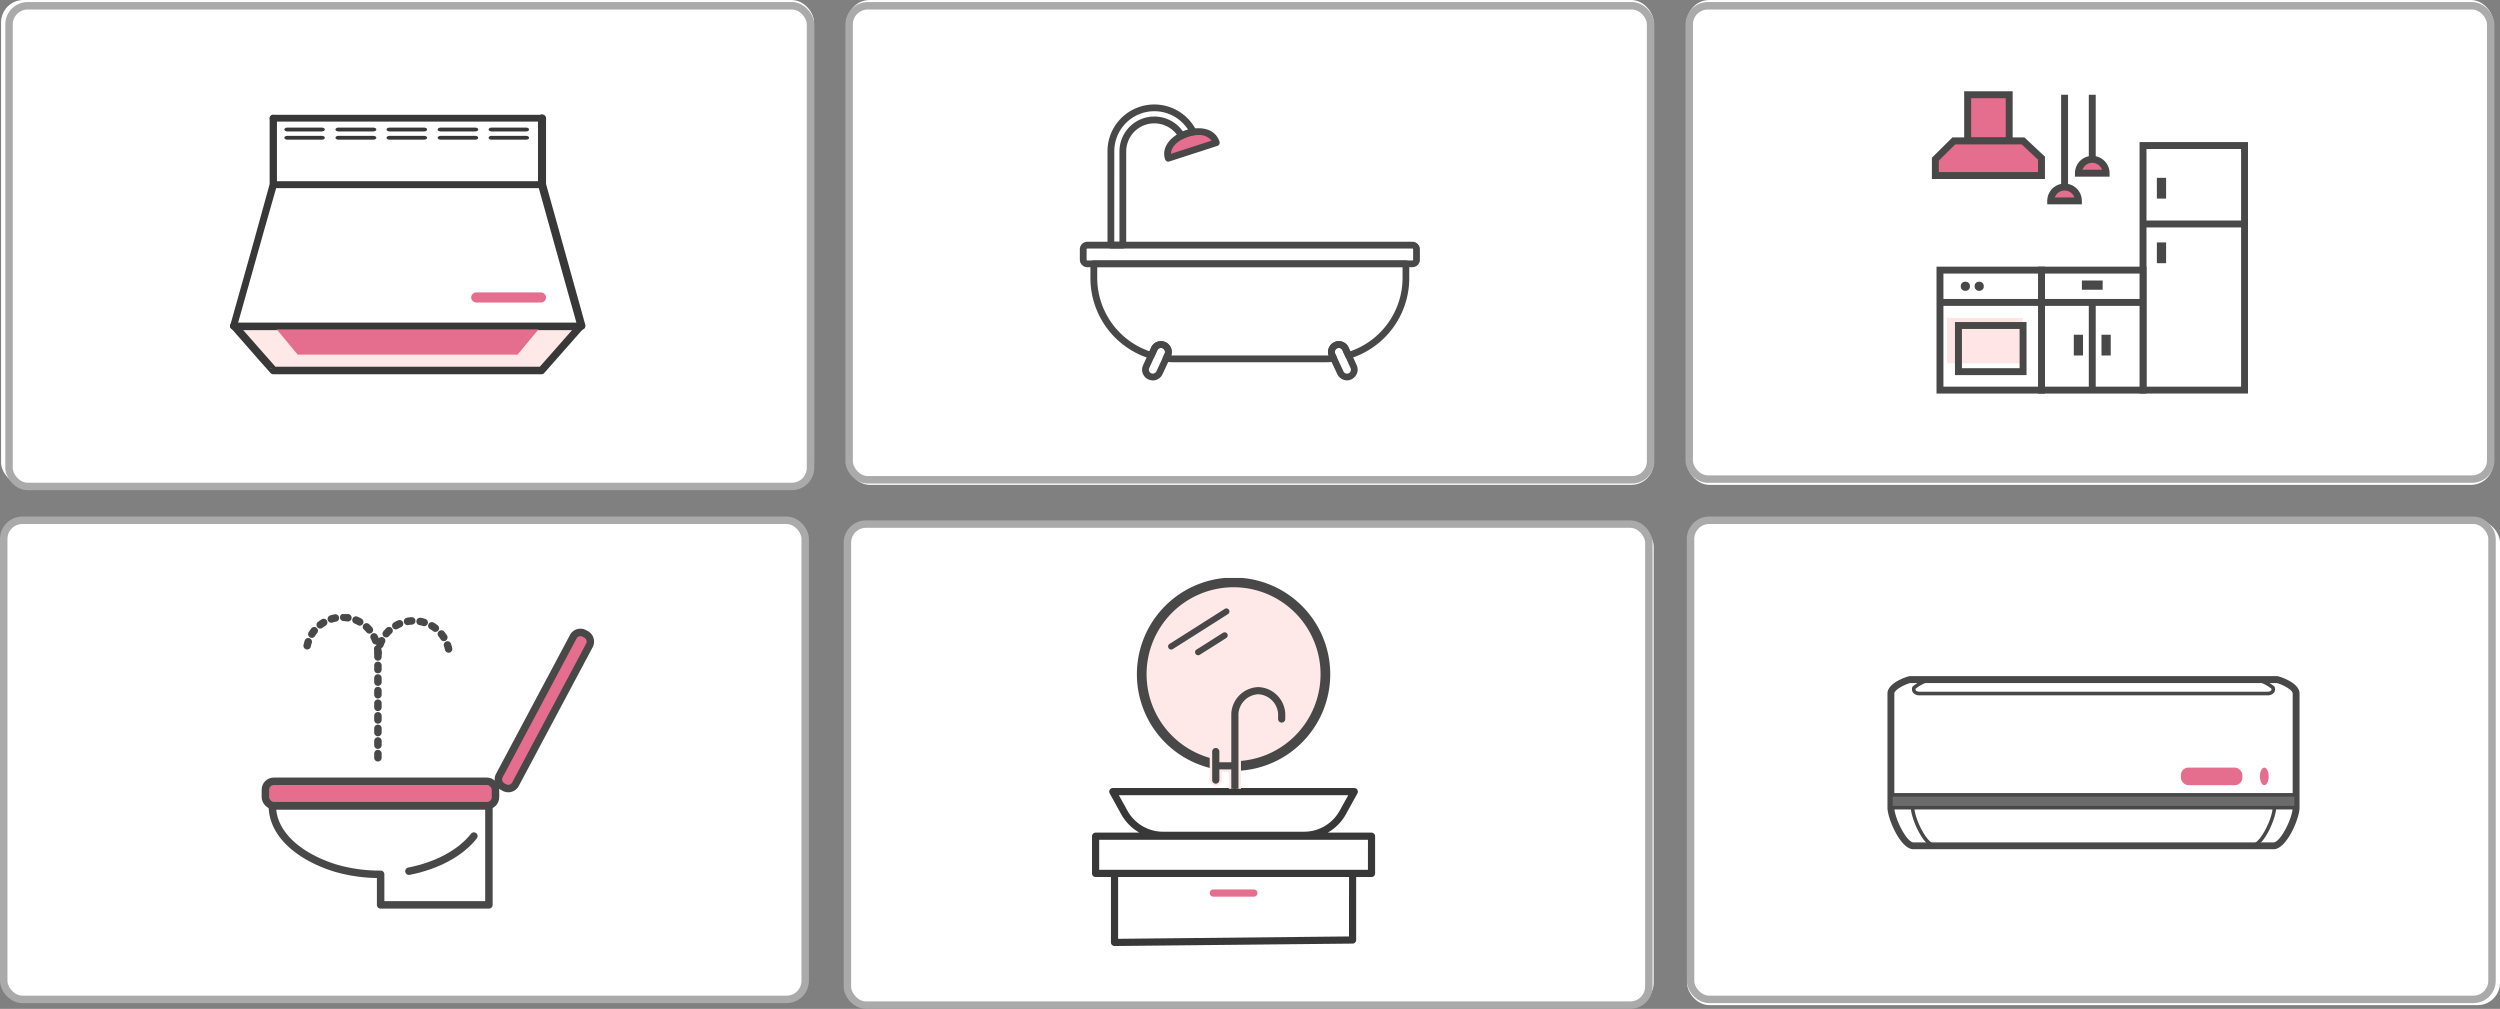 <svg xmlns="http://www.w3.org/2000/svg" xmlns:xlink="http://www.w3.org/1999/xlink" width="335.142" height="135.247" viewBox="0 0 335.142 135.247">
  <rect x="0" y="0" width="335.142" height="135.247" fill="#808080" stroke="none"/>
  <defs>
    <clipPath id="clip-path">
      <rect id="長方形_40741" data-name="長方形 40741" width="45.303" height="39.854" fill="none"/>
    </clipPath>
    <clipPath id="clip-path-2">
      <rect id="長方形_40742" data-name="長方形 40742" width="37.953" height="49.347" fill="none"/>
    </clipPath>
  </defs>
  <g id="グループ_30096" data-name="グループ 30096" transform="translate(411.142 -8332.343)">
    <g id="グループ_30095" data-name="グループ 30095" transform="translate(-428.727 -1086.17)">
      <g id="グループ_29553" data-name="グループ 29553" transform="translate(17.728 9418.515)">
        <g id="li-2" transform="translate(226.013 -0.001)">
          <g id="長方形_4772-2" data-name="長方形 4772-2" transform="translate(0 0)">
            <rect id="長方形_40125" data-name="長方形 40125" width="108.093" height="64.997" rx="3" fill="#fff"/>
            <rect id="長方形_40126" data-name="長方形 40126" width="107.442" height="63.453" rx="2.5" transform="translate(0.296 0.773)" fill="none" stroke="#aaa" stroke-width="1"/>
          </g>
          <g id="ico-2" transform="translate(32.828 12.238)">
            <g id="グループ_12559" data-name="グループ 12559" transform="translate(27.839 6.805)">
              <rect id="長方形_6338" data-name="長方形 6338" width="13.61" height="32.788" transform="translate(0.464 0.464)" fill="#fff"/>
              <path id="パス_5476" data-name="パス 5476" d="M237.089,54.505H222.551V20.789h14.538Zm-13.61-.928h12.682V21.717H223.479Z" transform="translate(-222.551 -20.789)" fill="#484848"/>
            </g>
            <g id="グループ_12560" data-name="グループ 12560" transform="translate(14.229 23.508)">
              <rect id="長方形_6339" data-name="長方形 6339" width="13.61" height="16.085" transform="translate(0.464 0.464)" fill="#fff"/>
              <path id="パス_5477" data-name="パス 5477" d="M223.683,54.255H209.145V37.242h14.538Zm-13.61-.928h12.682V38.17H210.073Z" transform="translate(-209.145 -37.242)" fill="#484848"/>
            </g>
            <g id="グループ_12561" data-name="グループ 12561" transform="translate(0.618 23.508)">
              <rect id="長方形_6340" data-name="長方形 6340" width="13.61" height="16.085" transform="translate(0.464 0.464)" fill="#fff"/>
              <path id="パス_5478" data-name="パス 5478" d="M210.276,54.255H195.738V37.242h14.538Zm-13.61-.928h12.682V38.17H196.666Z" transform="translate(-195.738 -37.242)" fill="#484848"/>
            </g>
            <g id="グループ_12562" data-name="グループ 12562" transform="translate(1.082 27.839)">
              <rect id="長方形_6341" data-name="長方形 6341" width="26.911" height="0.928" fill="#484848"/>
            </g>
            <g id="グループ_12563" data-name="グループ 12563" transform="translate(28.303 17.323)">
              <rect id="長方形_6342" data-name="長方形 6342" width="13.92" height="0.928" fill="#484848"/>
            </g>
            <g id="グループ_12564" data-name="グループ 12564" transform="translate(30.159 11.6)">
              <rect id="長方形_6343" data-name="長方形 6343" width="1.238" height="2.784" fill="#484848"/>
            </g>
            <g id="グループ_12565" data-name="グループ 12565" transform="translate(30.159 20.261)">
              <rect id="長方形_6344" data-name="長方形 6344" width="1.238" height="2.784" fill="#484848"/>
            </g>
            <g id="グループ_12566" data-name="グループ 12566" transform="translate(20.106 25.365)">
              <rect id="長方形_6345" data-name="長方形 6345" width="2.784" height="1.238" fill="#484848"/>
            </g>
            <g id="グループ_12567" data-name="グループ 12567" transform="translate(19.023 32.634)">
              <rect id="長方形_6346" data-name="長方形 6346" width="1.238" height="2.784" fill="#484848"/>
            </g>
            <g id="グループ_12568" data-name="グループ 12568" transform="translate(22.736 32.634)">
              <rect id="長方形_6347" data-name="長方形 6347" width="1.238" height="2.784" fill="#484848"/>
            </g>
            <g id="グループ_12569" data-name="グループ 12569" transform="translate(2.03 30.38)">
              <rect id="長方形_6368" data-name="長方形 6368" width="10.152" height="6.091" fill="#ffe5e5"/>
              <path id="パス_5479" data-name="パス 5479" d="M207.77,51.67h-9.594V44.555h9.594Zm-8.661-.928h7.733V45.483h-7.733Z" transform="translate(-197.113 -44.003)" fill="#484848"/>
            </g>
            <g id="グループ_12570" data-name="グループ 12570" transform="translate(21.034 28.303)">
              <rect id="長方形_6348" data-name="長方形 6348" width="0.928" height="11.754" fill="#484848"/>
            </g>
            <g id="グループ_12571" data-name="グループ 12571" transform="translate(4.33)">
              <rect id="長方形_6349" data-name="長方形 6349" width="5.567" height="6.187" transform="translate(0.465 0.464)" fill="#e56d8d"/>
              <path id="パス_5480" data-name="パス 5480" d="M205.891,21.2h-6.5V14.086h6.5Zm-5.568-.928h4.64V15.014h-4.64Z" transform="translate(-199.394 -14.086)" fill="#484848"/>
            </g>
            <g id="グループ_12572" data-name="グループ 12572" transform="translate(0 6.187)">
              <path id="パス_5481" data-name="パス 5481" d="M209.815,25.277H195.586V23.091l2.475-2.454h9.28l2.475,2.317Z" transform="translate(-195.122 -20.173)" fill="#e56d8d"/>
              <path id="パス_5482" data-name="パス 5482" d="M210.286,25.747H195.129V22.9l2.747-2.725h9.654l2.755,2.58Zm-14.229-.928h13.3V23.162l-2.194-2.054h-8.905l-2.2,2.184Z" transform="translate(-195.129 -20.18)" fill="#484848"/>
            </g>
            <g id="グループ_12573" data-name="グループ 12573" transform="translate(17.323 0.464)">
              <rect id="長方形_6350" data-name="長方形 6350" width="0.928" height="12.064" fill="#484848"/>
            </g>
            <g id="グループ_12574" data-name="グループ 12574" transform="translate(21.034 0.464)">
              <rect id="長方形_6351" data-name="長方形 6351" width="0.928" height="8.97" fill="#484848"/>
            </g>
            <g id="グループ_12575" data-name="グループ 12575" transform="translate(15.467 12.373)">
              <path id="長方形_6352" data-name="長方形 6352" d="M212.677,26.731h0a1.855,1.855,0,0,1,1.856,1.856h-3.712a1.855,1.855,0,0,1,1.856-1.856Z" transform="translate(-210.357 -26.267)" fill="#e56d8d"/>
              <path id="パス_5483" data-name="パス 5483" d="M215,29.058h-4.64v-.464a2.32,2.32,0,0,1,4.64,0Zm-3.632-.928H214a1.391,1.391,0,0,0-2.623,0Z" transform="translate(-210.364 -26.274)" fill="#484848"/>
            </g>
            <g id="グループ_12576" data-name="グループ 12576" transform="translate(19.178 8.661)">
              <path id="長方形_6353" data-name="長方形 6353" d="M216.333,23.074h0a1.855,1.855,0,0,1,1.856,1.856h-3.712a1.855,1.855,0,0,1,1.856-1.856Z" transform="translate(-214.013 -22.61)" fill="#e56d8d"/>
              <path id="パス_5484" data-name="パス 5484" d="M218.66,25.4h-4.64v-.464a2.32,2.32,0,0,1,4.64,0Zm-3.632-.928h2.624a1.391,1.391,0,0,0-2.623,0Z" transform="translate(-214.02 -22.617)" fill="#484848"/>
            </g>
            <g id="グループ_12577" data-name="グループ 12577" transform="translate(3.867 25.519)">
              <ellipse id="楕円形_187" data-name="楕円形 187" cx="0.618" cy="0.618" rx="0.618" ry="0.618" fill="#484848"/>
            </g>
            <g id="グループ_12578" data-name="グループ 12578" transform="translate(5.723 25.519)">
              <ellipse id="楕円形_188" data-name="楕円形 188" cx="0.618" cy="0.618" rx="0.618" ry="0.618" fill="#484848"/>
            </g>
          </g>
        </g>
        <g id="li-3" transform="translate(113.453 -0.001)">
          <g id="長方形_4772-3" data-name="長方形 4772-3" transform="translate(0 0)">
            <rect id="長方形_40127" data-name="長方形 40127" width="108.093" height="64.997" rx="3" fill="#fff"/>
            <rect id="長方形_40128" data-name="長方形 40128" width="107.442" height="63.549" rx="2.5" transform="translate(0.237 0.773)" fill="none" stroke="#aaa" stroke-width="1"/>
          </g>
          <g id="ico-3" transform="translate(31.165 14.004)">
            <g id="グループ_12535" data-name="グループ 12535" transform="translate(0.199 0.204)">
              <g id="グループ_12526" data-name="グループ 12526" transform="translate(3.713)">
                <g id="グループ_12525" data-name="グループ 12525">
                  <path id="パス_5456" data-name="パス 5456" d="M111.836,32.844h-1.6a.252.252,0,0,1-.25-.251V20.031a6.048,6.048,0,0,1,1.777-4.308,6.082,6.082,0,0,1,8.591,0A6.2,6.2,0,0,1,121.5,17.31a.251.251,0,0,1-.179.358,5,5,0,0,0-1.489.5.251.251,0,0,1-.341-.1,3.905,3.905,0,0,0-3.423-1.99,3.936,3.936,0,0,0-2.81,1.15,4,4,0,0,0-1.169,2.809V32.591a.251.251,0,0,1-.249.253Zm-1.353-.5h1.1V20.033a4.508,4.508,0,0,1,1.316-3.164,4.484,4.484,0,0,1,6.308,0,5.143,5.143,0,0,1,.6.75,5.419,5.419,0,0,1,1.085-.368,5.75,5.75,0,0,0-.9-1.169,5.582,5.582,0,0,0-7.886,0,5.545,5.545,0,0,0-1.628,3.95Z" transform="translate(-109.982 -13.946)" fill="#0c0d0d"/>
                </g>
              </g>
              <g id="グループ_12528" data-name="グループ 12528" transform="translate(0 18.392)">
                <g id="グループ_12527" data-name="グループ 12527">
                  <path id="パス_5457" data-name="パス 5457" d="M150.635,35.484h-43.6a.8.8,0,0,1-.794-.794V33.266a.8.8,0,0,1,.794-.794h43.6a.8.8,0,0,1,.794.794V34.69A.8.8,0,0,1,150.635,35.484Zm-43.6-2.506a.3.3,0,0,0-.291.291v1.424a.3.3,0,0,0,.291.291h43.6a.3.3,0,0,0,.291-.291V33.269a.3.3,0,0,0-.291-.291Z" transform="translate(-106.242 -32.472)" fill="#0c0d0d"/>
                </g>
              </g>
              <g id="グループ_12530" data-name="グループ 12530" transform="translate(1.43 20.903)">
                <g id="グループ_12529" data-name="グループ 12529">
                  <path id="パス_5458" data-name="パス 5458" d="M139,48.251H118.694a10.1,10.1,0,0,1-1.11-.062.251.251,0,0,1-.2-.357l.22-.462a.741.741,0,0,0-1.343-.624l-.009.019-.4.878a.251.251,0,0,1-.3.137,11.087,11.087,0,0,1-7.877-10.564V35.252a.252.252,0,0,1,.251-.25h41.828a.252.252,0,0,1,.25.25v1.964a11.087,11.087,0,0,1-7.877,10.564.251.251,0,0,1-.3-.137l-.4-.882a.738.738,0,0,0-.978-.363l-.009,0a.745.745,0,0,0-.36.977l.217.454a.252.252,0,0,1-.007.229.248.248,0,0,1-.192.128A10.136,10.136,0,0,1,139,48.251Zm-21.008-.527c.233.018.469.026.7.026H139c.232,0,.468-.008.7-.026l-.065-.137a1.249,1.249,0,0,1,.6-1.639,1.232,1.232,0,0,1,1.644.577l.009.019.312.686a10.584,10.584,0,0,0,7.31-10.019V35.5H108.18v1.713a10.584,10.584,0,0,0,7.31,10.019l.31-.681a1.235,1.235,0,0,1,1.633-.617l.027.013a1.246,1.246,0,0,1,.6,1.63Z" transform="translate(-107.682 -35.002)" fill="#0c0d0d"/>
                </g>
              </g>
              <g id="グループ_12532" data-name="グループ 12532" transform="translate(8.347 31.728)">
                <g id="グループ_12531" data-name="グループ 12531">
                  <path id="パス_5459" data-name="パス 5459" d="M115.872,50.76a1.207,1.207,0,0,1-.5-.107,1.235,1.235,0,0,1-.616-1.633l.013-.027,1.08-2.362a1.235,1.235,0,0,1,1.635-.615l.023.011a1.247,1.247,0,0,1,.6,1.631l-1.107,2.375a1.218,1.218,0,0,1-.695.649A1.235,1.235,0,0,1,115.872,50.76Zm1.1-4.351a.749.749,0,0,0-.673.437l-1.083,2.361a.738.738,0,0,0,.344.985l.018.008a.717.717,0,0,0,.553.011.728.728,0,0,0,.412-.387l1.1-2.37a.74.74,0,0,0-.358-.97h0A.742.742,0,0,0,116.977,46.408Zm24.944,4.351a1.249,1.249,0,0,1-.443-.081,1.224,1.224,0,0,1-.695-.654l-1.1-2.361a1.246,1.246,0,0,1,.6-1.635,1.232,1.232,0,0,1,1.645.575l.01.021,1.084,2.37a1.211,1.211,0,0,1,.045.95,1.263,1.263,0,0,1-.645.7,1.206,1.206,0,0,1-.5.113Zm-1.1-4.351a.725.725,0,0,0-.316.072h0a.743.743,0,0,0-.356.974l1.1,2.36a.737.737,0,0,0,.971.384.765.765,0,0,0,.388-.423.723.723,0,0,0-.028-.564l-1.085-2.37a.746.746,0,0,0-.674-.434Zm-.425-.153" transform="translate(-114.65 -45.905)" fill="#0c0d0d"/>
                </g>
              </g>
              <g id="グループ_12534" data-name="グループ 12534" transform="translate(11.314 3.19)">
                <g id="グループ_12533" data-name="グループ 12533">
                  <path id="パス_5460" data-name="パス 5460" d="M117.984,21.227a.255.255,0,0,1-.114-.028.249.249,0,0,1-.124-.147c-.527-1.646.968-3.078,2.716-3.641,1.63-.525,3.638-.309,4.194,1.4a.247.247,0,0,1-.015.192.244.244,0,0,1-.146.124l-6.435,2.085A.251.251,0,0,1,117.984,21.227Z" transform="translate(-117.639 -17.159)" fill="#e56d8d"/>
                </g>
              </g>
            </g>
            <g id="グループ_12546" data-name="グループ 12546" transform="translate(0.199 0.204)">
              <g id="グループ_12537" data-name="グループ 12537" transform="translate(3.713)">
                <g id="グループ_12536" data-name="グループ 12536">
                  <path id="パス_5461" data-name="パス 5461" d="M111.836,32.844h-1.6a.252.252,0,0,1-.25-.251V20.031a6.048,6.048,0,0,1,1.777-4.308,6.082,6.082,0,0,1,8.591,0A6.2,6.2,0,0,1,121.5,17.31a.251.251,0,0,1-.179.358,5,5,0,0,0-1.489.5.251.251,0,0,1-.341-.1,3.905,3.905,0,0,0-3.423-1.99,3.936,3.936,0,0,0-2.81,1.15,4,4,0,0,0-1.169,2.809V32.591a.251.251,0,0,1-.249.253Z" transform="translate(-109.982 -13.946)" fill="#fff"/>
                </g>
              </g>
              <g id="グループ_12539" data-name="グループ 12539" transform="translate(0 18.392)">
                <g id="グループ_12538" data-name="グループ 12538">
                  <path id="パス_5462" data-name="パス 5462" d="M150.635,35.484h-43.6a.8.8,0,0,1-.794-.794V33.266a.8.8,0,0,1,.794-.794h43.6a.8.8,0,0,1,.794.794V34.69A.8.8,0,0,1,150.635,35.484Z" transform="translate(-106.242 -32.472)" fill="#fff"/>
                </g>
              </g>
              <g id="グループ_12541" data-name="グループ 12541" transform="translate(1.928 21.404)">
                <g id="グループ_12540" data-name="グループ 12540">
                  <path id="パス_5463" data-name="パス 5463" d="M118,47.728c.234.018.469.026.7.026H139c.232,0,.468-.008.7-.026l-.066-.137a1.249,1.249,0,0,1,.6-1.639,1.233,1.233,0,0,1,1.644.58l.01.021.312.686a10.584,10.584,0,0,0,7.31-10.019V35.506H108.184v1.713a10.584,10.584,0,0,0,7.31,10.019l.31-.681a1.235,1.235,0,0,1,1.633-.617l.027.013a1.246,1.246,0,0,1,.6,1.63Z" transform="translate(-108.184 -35.506)" fill="#fff"/>
                </g>
              </g>
              <g id="グループ_12543" data-name="グループ 12543" transform="translate(8.347 31.728)">
                <g id="グループ_12542" data-name="グループ 12542">
                  <path id="パス_5464" data-name="パス 5464" d="M115.872,50.76a1.207,1.207,0,0,1-.5-.107,1.235,1.235,0,0,1-.616-1.633l.013-.027,1.08-2.362a1.235,1.235,0,0,1,1.635-.615l.023.011a1.247,1.247,0,0,1,.6,1.631l-1.107,2.375a1.218,1.218,0,0,1-.695.649A1.235,1.235,0,0,1,115.872,50.76Zm26.049,0a1.249,1.249,0,0,1-.443-.081,1.224,1.224,0,0,1-.695-.654l-1.1-2.361a1.246,1.246,0,0,1,.6-1.635,1.232,1.232,0,0,1,1.645.575l.01.021,1.084,2.37a1.211,1.211,0,0,1,.045.95,1.263,1.263,0,0,1-.645.7,1.206,1.206,0,0,1-.5.113Zm-1.528-4.505" transform="translate(-114.65 -45.905)" fill="#fff"/>
                </g>
              </g>
              <g id="グループ_12545" data-name="グループ 12545" transform="translate(11.314 3.19)">
                <g id="グループ_12544" data-name="グループ 12544">
                  <path id="パス_5465" data-name="パス 5465" d="M117.984,21.227a.255.255,0,0,1-.114-.028.249.249,0,0,1-.124-.147c-.527-1.646.968-3.078,2.716-3.641,1.63-.525,3.638-.309,4.194,1.4a.247.247,0,0,1-.015.192.244.244,0,0,1-.146.124l-6.435,2.085A.251.251,0,0,1,117.984,21.227Zm4.03-3.568a4.617,4.617,0,0,0-1.4.229c-1.419.457-2.657,1.534-2.452,2.767l5.924-1.92a2.144,2.144,0,0,0-2.073-1.076Z" transform="translate(-117.639 -17.159)" fill="#fff"/>
                </g>
              </g>
            </g>
            <g id="グループ_12557" data-name="グループ 12557">
              <g id="グループ_12548" data-name="グループ 12548" transform="translate(3.703)">
                <g id="グループ_12547" data-name="グループ 12547">
                  <path id="パス_5466" data-name="パス 5466" d="M111.836,32.844h-1.6a.252.252,0,0,1-.25-.251V20.031a6.048,6.048,0,0,1,1.777-4.308,6.082,6.082,0,0,1,8.591,0A6.212,6.212,0,0,1,121.5,17.31a.251.251,0,0,1-.179.358,5,5,0,0,0-1.489.5.248.248,0,0,1-.192.019.251.251,0,0,1-.149-.123,3.905,3.905,0,0,0-3.423-1.99,3.936,3.936,0,0,0-2.81,1.15,4,4,0,0,0-1.169,2.809V32.591a.251.251,0,0,1-.249.253Zm-1.353-.5h1.1V20.033a4.508,4.508,0,0,1,1.316-3.164,4.484,4.484,0,0,1,6.308,0,5.143,5.143,0,0,1,.6.75,5.419,5.419,0,0,1,1.085-.368,5.75,5.75,0,0,0-.9-1.169,5.582,5.582,0,0,0-7.886,0,5.545,5.545,0,0,0-1.628,3.95Z" transform="translate(-109.773 -13.742)" fill="#484848"/>
                  <path id="パス_5467" data-name="パス 5467" d="M111.83,33.045h-1.6a.454.454,0,0,1-.454-.455V20.028a6.247,6.247,0,0,1,1.837-4.451,6.285,6.285,0,0,1,8.877,0,6.44,6.44,0,0,1,1.191,1.644.454.454,0,0,1-.325.649,4.789,4.789,0,0,0-1.43.474.454.454,0,0,1-.617-.187,3.839,3.839,0,0,0-.614-.805,3.779,3.779,0,0,0-5.3.014,3.8,3.8,0,0,0-1.11,2.666V32.591A.455.455,0,0,1,111.83,33.045Zm4.229-18.9a5.921,5.921,0,0,0-4.164,1.718,5.842,5.842,0,0,0-1.716,4.162V32.59a.048.048,0,0,0,.047.048h1.6a.048.048,0,0,0,.047-.048V20.028a4.209,4.209,0,0,1,1.229-2.953,4.187,4.187,0,0,1,5.88-.007,4.222,4.222,0,0,1,.679.893l.162.2-.1-.179a5.221,5.221,0,0,1,1.55-.516.05.05,0,0,0,.034-.026.044.044,0,0,0,0-.042A5.968,5.968,0,0,0,120.2,15.86a5.9,5.9,0,0,0-4.135-1.711Zm-4.276,18.4h-1.509V20.029a5.745,5.745,0,0,1,1.688-4.094,5.784,5.784,0,0,1,8.167,0,6.018,6.018,0,0,1,.933,1.213l.137.237-.268.063a5.178,5.178,0,0,0-1.044.353l-.162.076-.1-.152a5.055,5.055,0,0,0-.58-.72,4.266,4.266,0,0,0-7.271,3.027Zm-1.1-.407h.695V20.025a4.717,4.717,0,0,1,1.375-3.308,4.688,4.688,0,0,1,6.6,0,6.156,6.156,0,0,1,.532.637,5.375,5.375,0,0,1,.695-.241,5.6,5.6,0,0,0-.726-.893,5.369,5.369,0,0,0-9.167,3.809Z" transform="translate(-109.772 -13.741)" fill="#484848"/>
                </g>
              </g>
              <g id="グループ_12550" data-name="グループ 12550" transform="translate(0 18.405)">
                <g id="グループ_12549" data-name="グループ 12549">
                  <path id="パス_5468" data-name="パス 5468" d="M150.635,35.484h-43.6a.8.8,0,0,1-.794-.794V33.266a.8.8,0,0,1,.794-.794h43.6a.8.8,0,0,1,.794.794V34.69A.8.8,0,0,1,150.635,35.484Zm-43.6-2.506a.3.3,0,0,0-.291.291v1.424a.3.3,0,0,0,.291.291h43.6a.3.3,0,0,0,.291-.291V33.269a.3.3,0,0,0-.291-.291Z" transform="translate(-106.043 -32.281)" fill="#484848"/>
                  <path id="パス_5469" data-name="パス 5469" d="M150.634,35.689h-43.6a1.009,1.009,0,0,1-.993-.993V33.273a1.009,1.009,0,0,1,.993-.993h43.6a1.009,1.009,0,0,1,.993.993V34.7A1.009,1.009,0,0,1,150.634,35.689Zm-43.6-3.007a.6.6,0,0,0-.589.589v1.424a.6.6,0,0,0,.589.589h43.6a.6.6,0,0,0,.589-.589V33.271a.6.6,0,0,0-.589-.589Zm43.6,2.506h-43.6a.507.507,0,0,1-.5-.5V33.268a.507.507,0,0,1,.5-.5h43.6a.507.507,0,0,1,.5.5v1.424a.507.507,0,0,1-.5.493Zm-43.6-2a.1.1,0,0,0-.086.087v1.424a.1.1,0,0,0,.086.087h43.6a.1.1,0,0,0,.087-.087V33.271a.1.1,0,0,0-.087-.087Z" transform="translate(-106.042 -32.28)" fill="#484848"/>
                </g>
              </g>
              <g id="グループ_12552" data-name="グループ 12552" transform="translate(1.42 20.901)">
                <g id="グループ_12551" data-name="グループ 12551">
                  <path id="パス_5470" data-name="パス 5470" d="M139,48.251H118.694a10.1,10.1,0,0,1-1.11-.062.251.251,0,0,1-.2-.357l.22-.462a.741.741,0,0,0-1.343-.624l-.009.019-.4.878a.251.251,0,0,1-.3.137,11.087,11.087,0,0,1-7.877-10.564V35.252a.252.252,0,0,1,.251-.25h41.828a.252.252,0,0,1,.25.25v1.964a11.087,11.087,0,0,1-7.877,10.564.251.251,0,0,1-.3-.137l-.4-.882a.738.738,0,0,0-.978-.363l-.009,0a.745.745,0,0,0-.36.977l.217.454a.252.252,0,0,1-.007.229.248.248,0,0,1-.192.128A10.136,10.136,0,0,1,139,48.251Zm-21.008-.527c.233.018.469.026.7.026H139c.232,0,.468-.008.7-.026l-.065-.137a1.249,1.249,0,0,1,.6-1.639,1.232,1.232,0,0,1,1.644.577l.009.019.312.686a10.584,10.584,0,0,0,7.31-10.019V35.5H108.18v1.713a10.584,10.584,0,0,0,7.31,10.019l.31-.681a1.235,1.235,0,0,1,1.633-.617l.027.013a1.246,1.246,0,0,1,.6,1.63Z" transform="translate(-107.474 -34.796)" fill="#484848"/>
                  <path id="パス_5471" data-name="パス 5471" d="M139,48.452H118.692a10.285,10.285,0,0,1-1.133-.063.452.452,0,0,1-.347-.231.459.459,0,0,1-.013-.416l.22-.462a.539.539,0,0,0-.261-.695.527.527,0,0,0-.405-.027.563.563,0,0,0-.32.292l-.4.873a.453.453,0,0,1-.542.247,11.292,11.292,0,0,1-8.022-10.758V35.249a.455.455,0,0,1,.454-.454h41.834a.454.454,0,0,1,.455.454v1.964a11.291,11.291,0,0,1-8.021,10.758.458.458,0,0,1-.542-.246l-.4-.884a.536.536,0,0,0-.71-.262l0,0a.541.541,0,0,0-.261.711l.214.448a.455.455,0,0,1-.359.648A10.34,10.34,0,0,1,139,48.452Zm-22.075-2.328a.93.93,0,0,1,.409.1.941.941,0,0,1,.458,1.231l-.223.468a.046.046,0,0,0,.036.068,10.023,10.023,0,0,0,1.092.061H139a9.778,9.778,0,0,0,1.092-.061.046.046,0,0,0,.036-.068l-.217-.454a.951.951,0,0,1,.459-1.249.938.938,0,0,1,1.25.445l0,.011.4.886a.047.047,0,0,0,.057.026,10.882,10.882,0,0,0,7.732-10.369V35.254a.047.047,0,0,0-.048-.048h-41.84a.047.047,0,0,0-.048.048h0v1.964a10.881,10.881,0,0,0,7.731,10.369.047.047,0,0,0,.057-.026l.4-.877a.97.97,0,0,1,.553-.5.926.926,0,0,1,.307-.056ZM139,47.951H118.692q-.357,0-.717-.026l-.3-.022.2-.413a1.038,1.038,0,0,0-1.883-.872l-.01.021-.382.842-.173-.056a10.826,10.826,0,0,1-7.451-10.212V35.3h41.737v1.916a10.826,10.826,0,0,1-7.451,10.212l-.173.056-.386-.85a1.031,1.031,0,0,0-1.366-.509l-.016.008a1.047,1.047,0,0,0-.5,1.374l.192.4-.3.022Q139.355,47.951,139,47.951Zm-20.7-.415c.132,0,.265.008.4.008H139c.132,0,.266,0,.4-.008a1.453,1.453,0,0,1,.753-1.775,1.433,1.433,0,0,1,1.912.674l.01.021.238.523a10.424,10.424,0,0,0,7-9.769V35.7H108.382v1.51a10.418,10.418,0,0,0,7,9.769l.233-.514a1.439,1.439,0,0,1,1.9-.717l.029.014a1.445,1.445,0,0,1,.749,1.774Z" transform="translate(-107.472 -34.795)" fill="#484848"/>
                </g>
              </g>
              <g id="グループ_12554" data-name="グループ 12554" transform="translate(8.341 31.723)">
                <g id="グループ_12553" data-name="グループ 12553">
                  <path id="パス_5472" data-name="パス 5472" d="M115.872,50.76a1.207,1.207,0,0,1-.5-.107,1.235,1.235,0,0,1-.616-1.633l.013-.027,1.08-2.362a1.235,1.235,0,0,1,1.635-.615l.023.011a1.247,1.247,0,0,1,.6,1.631l-1.107,2.375a1.218,1.218,0,0,1-.695.649A1.239,1.239,0,0,1,115.872,50.76Zm1.1-4.351a.749.749,0,0,0-.673.437l-1.083,2.361a.738.738,0,0,0,.344.985l.018.008a.717.717,0,0,0,.553.011.728.728,0,0,0,.412-.387l1.1-2.37a.74.74,0,0,0-.358-.97h0A.742.742,0,0,0,116.977,46.408Zm24.944,4.351a1.249,1.249,0,0,1-.443-.081,1.224,1.224,0,0,1-.695-.654l-1.1-2.361a1.246,1.246,0,0,1,.6-1.635,1.232,1.232,0,0,1,1.645.575l.01.021,1.084,2.37a1.211,1.211,0,0,1,.045.95,1.263,1.263,0,0,1-.645.7,1.206,1.206,0,0,1-.5.113Zm-1.1-4.351a.725.725,0,0,0-.316.072h0a.743.743,0,0,0-.356.974l1.1,2.36a.737.737,0,0,0,.971.384.765.765,0,0,0,.388-.423.723.723,0,0,0-.028-.564l-1.085-2.37a.746.746,0,0,0-.674-.434Zm-.425-.153" transform="translate(-114.445 -45.697)" fill="#484848"/>
                  <path id="パス_5473" data-name="パス 5473" d="M141.92,50.962A1.468,1.468,0,0,1,140.6,50.1l-1.1-2.356a1.454,1.454,0,0,1,.7-1.906,1.419,1.419,0,0,1,1.1-.058,1.469,1.469,0,0,1,.822.753l1.086,2.373a1.415,1.415,0,0,1,.05,1.1,1.466,1.466,0,0,1-.749.816A1.412,1.412,0,0,1,141.92,50.962ZM140.4,46.2l-.021.01a1.046,1.046,0,0,0-.5,1.37l1.1,2.357a1.04,1.04,0,0,0,1.375.527,1.058,1.058,0,0,0,.539-.588,1.009,1.009,0,0,0-.037-.794l-1.086-2.373a1.059,1.059,0,0,0-.6-.544,1.012,1.012,0,0,0-.765.032v.1l.013-.007a.952.952,0,0,1,1.259.455l1.086,2.373a.918.918,0,0,1,.034.719.96.96,0,0,1-.49.536.946.946,0,0,1-1.246-.477l-1.1-2.351a.95.95,0,0,1,.44-1.238Zm.422.41a.534.534,0,0,0-.228.053.541.541,0,0,0-.261.712l1.1,2.359a.528.528,0,0,0,.695.28.554.554,0,0,0,.282-.308.518.518,0,0,0-.021-.405l-1.086-2.373a.542.542,0,0,0-.478-.314Zm-24.945,4.351a1.431,1.431,0,0,1-1.3-2.028l.014-.029,1.079-2.358a1.436,1.436,0,0,1,1.9-.716l.03.014a1.451,1.451,0,0,1,.7,1.9l-1.107,2.375a1.418,1.418,0,0,1-.8.753,1.441,1.441,0,0,1-.517.1Zm1.1-4.853a1.049,1.049,0,0,0-.942.61l-1.078,2.358a1.034,1.034,0,0,0,.484,1.38l.021.01a1.051,1.051,0,0,0,.784.019,1.02,1.02,0,0,0,.577-.541l1.107-2.374a1.041,1.041,0,0,0-.505-1.36,1.03,1.03,0,0,0-.449-.1Zm-1.1,4.353a.885.885,0,0,1-.371-.079.942.942,0,0,1-.47-1.246l.01-.02,1.079-2.358a.958.958,0,0,1,1.262-.463.945.945,0,0,1,.461,1.237L116.734,49.9a.927.927,0,0,1-.524.491.953.953,0,0,1-.341.067Zm1.106-3.852a.546.546,0,0,0-.489.321l-1.079,2.358a.532.532,0,0,0,.241.714l.023.011a.516.516,0,0,0,.392,0,.524.524,0,0,0,.3-.279l1.107-2.375a.531.531,0,0,0-.493-.746Z" transform="translate(-114.444 -45.696)" fill="#484848"/>
                </g>
              </g>
              <g id="グループ_12556" data-name="グループ 12556" transform="translate(11.307 3.19)">
                <g id="グループ_12555" data-name="グループ 12555">
                  <path id="パス_5474" data-name="パス 5474" d="M117.983,21.227a.255.255,0,0,1-.114-.028.249.249,0,0,1-.124-.147c-.527-1.646.968-3.078,2.716-3.641,1.63-.525,3.638-.309,4.194,1.4a.247.247,0,0,1-.015.192.244.244,0,0,1-.146.124l-6.435,2.085A.251.251,0,0,1,117.983,21.227Zm4.03-3.568a4.618,4.618,0,0,0-1.4.229c-1.419.457-2.657,1.534-2.452,2.767l5.924-1.92a2.144,2.144,0,0,0-2.073-1.076Z" transform="translate(-117.433 -16.956)" fill="#484848"/>
                  <path id="パス_5475" data-name="パス 5475" d="M117.982,21.429a.452.452,0,0,1-.206-.05.462.462,0,0,1-.226-.266c-.567-1.773,1-3.3,2.847-3.9,1.723-.554,3.851-.312,4.451,1.534a.453.453,0,0,1-.293.573l-6.433,2.085A.438.438,0,0,1,117.982,21.429Zm4.03-4.07a4.928,4.928,0,0,0-1.489.242c-1.652.533-3.071,1.867-2.581,3.386l.045.034H118l6.437-2.085.03-.06a2.35,2.35,0,0,0-2.455-1.516ZM118,20.919l-.039-.233c-.233-1.409,1.179-2.539,2.591-2.994a4.832,4.832,0,0,1,1.46-.239,2.316,2.316,0,0,1,2.257,1.191l.1.209Zm4.013-3.06a4.432,4.432,0,0,0-1.336.219c-1.164.375-2.335,1.239-2.334,2.3l5.442-1.763a2.111,2.111,0,0,0-1.772-.756Z" transform="translate(-117.432 -16.954)" fill="#484848"/>
                </g>
              </g>
            </g>
          </g>
        </g>
        <g id="li-6" transform="translate(0 -0.001)">
          <g id="長方形_4772-6" data-name="長方形 4772-6" transform="translate(0 0)">
            <rect id="長方形_40133" data-name="長方形 40133" width="108.987" height="64.997" rx="3" fill="#fff"/>
            <rect id="長方形_40134" data-name="長方形 40134" width="107.442" height="64.437" rx="2.5" transform="translate(1.069 0.773)" fill="none" stroke="#aaa" stroke-width="1"/>
          </g>
          <g id="rangehood" transform="translate(30.848 15.541)">
            <path id="パス_65082" data-name="パス 65082" d="M16.571,47.233l4.757,5.4H57l4.757-5.4Z" transform="translate(-15.511 -18.765)" fill="#ffe8e8" stroke="#383838" stroke-width="0.5" fill-rule="evenodd"/>
            <path id="合体_29" data-name="合体 29" d="M16.046,43.225l5.082-18.418H57.064l5.174,18.418Zm5.082-18.418V15.286H57.064v9.522Z" transform="translate(-15.453 -15.192)" fill="#fff"/>
            <path id="パス_65083" data-name="パス 65083" d="M54.526,50.757H25.045l-2.928-3.524H57.454Z" transform="translate(-16.132 -18.765)" fill="#e56d8d" fill-rule="evenodd"/>
            <path id="パス_65084" data-name="パス 65084" d="M19.007,30.419l1.68-6.086V15.486h0a.34.34,0,0,1,.677,0v8.876a.284.284,0,0,1,0,.1l-1.734,6.077-.455,1.619L16.005,43.42a.343.343,0,0,1-.412.219.288.288,0,0,1-.195-.358l0,0L18.571,32Z" transform="translate(-15.379 -15.18)" fill="#383838" stroke="#383838" stroke-width="0.3"/>
            <path id="パス_65085" data-name="パス 65085" d="M66.059,39.3,61.915,24.457a.285.285,0,0,1,0-.1V15.486h0a.34.34,0,0,1,.677,0v8.848l4.136,14.828.455,1.629.687,2.487a.307.307,0,0,1-.255.344.345.345,0,0,1-.4-.2l-.7-2.524Z" transform="translate(-20.582 -15.18)" fill="#383838" stroke="#383838" stroke-width="0.4"/>
            <path id="パス_65086" data-name="パス 65086" d="M51.058,15.79H21.694a.306.306,0,1,1,0-.609H57.708a.306.306,0,1,1,0,.609Z" transform="translate(-16.046 -15.18)" fill="#383838" stroke="#383838" stroke-width="0.3"/>
            <path id="パス_65087" data-name="パス 65087" d="M21.7,25.826a.311.311,0,0,1,0-.622H57.712a.311.311,0,1,1,0,.622H21.7Z" transform="translate(-16.05 -16.301)" fill="#383838" stroke="#383838" stroke-width="0.3"/>
            <path id="パス_65088" data-name="パス 65088" d="M15.743,47.156a.306.306,0,0,1-.066-.609.271.271,0,0,1,.066,0H62.327a.306.306,0,0,1,.066.609.271.271,0,0,1-.066,0Z" transform="translate(-15.381 -18.688)" fill="#383838" stroke="#383838" stroke-width="0.3"/>
            <path id="パス_65089" data-name="パス 65089" d="M56.869,52.557l5.19-5.9a.376.376,0,0,1,.476-.048.284.284,0,0,1,0,.429L57.25,53.033a.328.328,0,0,1-.274.133H21.025a.364.364,0,0,1-.266-.115l-.4-.457h0m0,0-1.052-1.18-3.83-4.371h0a.284.284,0,0,1,0-.429c.148-.1.355-.076,1.057.752l3.943,4.371.412.476.306.343" transform="translate(-15.378 -18.689)" fill="#383838" stroke="#383838" stroke-width="0.3"/>
            <path id="パス_65090" data-name="パス 65090" d="M23.8,16.94h4.63c.222,0,.4.115.4.258h0c0,.143-.178.258-.4.258H23.8c-.222,0-.4-.115-.4-.258h0C23.4,17.055,23.582,16.94,23.8,16.94Z" transform="translate(-16.275 -15.377)" fill="#383838" fill-rule="evenodd"/>
            <path id="パス_65091" data-name="パス 65091" d="M31.516,16.94h4.672c.222,0,.412.115.412.258h0c0,.143-.19.258-.412.258H31.516c-.222,0-.4-.115-.4-.258h0C31.115,17.055,31.293,16.94,31.516,16.94Z" transform="translate(-17.138 -15.377)" fill="#383838" fill-rule="evenodd"/>
            <path id="パス_65092" data-name="パス 65092" d="M39.239,16.94h4.618c.233,0,.412.115.412.258h0c0,.143-.178.258-.412.258H39.239c-.233,0-.412-.115-.412-.258h0C38.827,17.055,39.006,16.94,39.239,16.94Z" transform="translate(-18.001 -15.377)" fill="#383838" fill-rule="evenodd"/>
            <path id="パス_65093" data-name="パス 65093" d="M46.951,16.94h4.63c.222,0,.4.115.4.258h0c0,.143-.178.258-.4.258h-4.63c-.222,0-.412-.115-.412-.258h0C46.539,17.055,46.729,16.94,46.951,16.94Z" transform="translate(-18.863 -15.377)" fill="#383838" fill-rule="evenodd"/>
            <path id="パス_65094" data-name="パス 65094" d="M54.629,16.94h4.63c.222,0,.4.115.4.258h0c0,.143-.178.258-.4.258h-4.63c-.222,0-.4-.115-.4-.258h0C54.228,17.055,54.407,16.94,54.629,16.94Z" transform="translate(-19.723 -15.377)" fill="#383838" fill-rule="evenodd"/>
            <path id="パス_65095" data-name="パス 65095" d="M23.8,18.184h4.63c.222,0,.4.115.4.258h0c0,.143-.178.258-.4.258H23.8c-.222,0-.4-.115-.4-.258h0C23.4,18.3,23.582,18.184,23.8,18.184Z" transform="translate(-16.275 -15.516)" fill="#383838" fill-rule="evenodd"/>
            <path id="パス_65096" data-name="パス 65096" d="M31.516,18.184h4.672c.222,0,.412.115.412.258h0c0,.143-.19.258-.412.258H31.516c-.222,0-.4-.115-.4-.258h0C31.115,18.3,31.293,18.184,31.516,18.184Z" transform="translate(-17.138 -15.516)" fill="#383838" fill-rule="evenodd"/>
            <path id="パス_65097" data-name="パス 65097" d="M39.239,18.184h4.618c.233,0,.412.115.412.258h0c0,.143-.178.258-.412.258H39.239c-.233,0-.412-.115-.412-.258h0C38.827,18.3,39.006,18.184,39.239,18.184Z" transform="translate(-18.001 -15.516)" fill="#383838" fill-rule="evenodd"/>
            <path id="パス_65098" data-name="パス 65098" d="M46.951,18.184h4.63c.222,0,.4.115.4.258h0c0,.143-.178.258-.4.258h-4.63c-.222,0-.412-.115-.412-.258h0C46.539,18.3,46.729,18.184,46.951,18.184Z" transform="translate(-18.863 -15.516)" fill="#383838" fill-rule="evenodd"/>
            <path id="パス_65099" data-name="パス 65099" d="M54.629,18.184h4.63c.222,0,.4.115.4.258h0c0,.143-.178.258-.4.258h-4.63c-.222,0-.4-.115-.4-.258h0C54.228,18.3,54.407,18.184,54.629,18.184Z" transform="translate(-19.723 -15.516)" fill="#383838" fill-rule="evenodd"/>
            <path id="パス_65100" data-name="パス 65100" d="M52.347,41.818H60.9a.716.716,0,0,1,.75.676h0a.716.716,0,0,1-.75.676H52.347a.716.716,0,0,1-.75-.676h0A.716.716,0,0,1,52.347,41.818Z" transform="translate(-19.429 -18.159)" fill="#e56d8d" fill-rule="evenodd"/>
          </g>
        </g>
      </g>
      <g id="li-4" transform="translate(20.895 9488.26)">
        <g id="長方形_4772-4" data-name="長方形 4772-4" transform="translate(-3.167 0)">
          <rect id="長方形_40130" data-name="長方形 40130" width="107.442" height="64.228" rx="2.5" transform="translate(0.357 0)" fill="#fff" stroke="#aaa" stroke-width="1"/>
        </g>
        <g id="グループ_30037" data-name="グループ 30037" transform="translate(31.395 12.573)">
          <g id="グループ_30021" data-name="グループ 30021" clip-path="url(#clip-path)">
            <path id="パス_106931" data-name="パス 106931" d="M36.653,2.167l-.24-.13a1.087,1.087,0,0,0-1.474.449L25.031,21.094a1.105,1.105,0,0,0,.444,1.487l.24.129a1.087,1.087,0,0,0,1.474-.447L37.1,3.653a1.1,1.1,0,0,0-.444-1.485" transform="translate(7.206 0.552)" fill="#e56d8d"/>
            <path id="パス_106932" data-name="パス 106932" d="M36.653,2.167l-.24-.13a1.087,1.087,0,0,0-1.474.449L25.031,21.094a1.105,1.105,0,0,0,.444,1.487l.24.129a1.087,1.087,0,0,0,1.474-.447L37.1,3.653A1.1,1.1,0,0,0,36.653,2.167Z" transform="translate(7.206 0.552)" fill="none" stroke="#484848" stroke-linecap="round" stroke-linejoin="round" stroke-width="1"/>
            <path id="パス_106933" data-name="パス 106933" d="M1.4,19.933c0,5.072,6.5,9.185,14.516,9.185v4.1H30.433V19.933H1.4Z" transform="translate(0.405 5.768)" fill="#fff"/>
            <path id="パス_106934" data-name="パス 106934" d="M1.4,19.933c0,3.561,3.2,6.649,8.262,8.291a20.975,20.975,0,0,0,6.254.894v4.1H30.433V19.933H1.4Z" transform="translate(0.405 5.768)" fill="none" stroke="#484848" stroke-linecap="round" stroke-linejoin="round" stroke-width="1"/>
            <path id="パス_106935" data-name="パス 106935" d="M24.311,23.081c-1.746,2.238-4.889,3.961-8.71,4.713" transform="translate(4.514 6.678)" fill="none" stroke="#484848" stroke-linecap="round" stroke-linejoin="round" stroke-width="1"/>
            <path id="パス_106936" data-name="パス 106936" d="M30.071,17.387H2.128A1.456,1.456,0,0,0,.676,18.839V19.2a1.455,1.455,0,0,0,1.452,1.452H30.071A1.456,1.456,0,0,0,31.523,19.2v-.362a1.457,1.457,0,0,0-1.452-1.452" transform="translate(0.196 5.031)" fill="#fff"/>
            <rect id="長方形_40740" data-name="長方形 40740" width="30.847" height="3.266" rx="1.126" transform="translate(0.872 22.418)" fill="#e56d8d" stroke="#484848" stroke-linecap="round" stroke-linejoin="round" stroke-width="1"/>
            <path id="パス_106937" data-name="パス 106937" d="M12.377,19.058V5.5a4.793,4.793,0,0,1,9.586,0" transform="translate(3.581 0.205)" fill="none" stroke="#484848" stroke-linecap="round" stroke-linejoin="round" stroke-width="1" stroke-dasharray="0.563 1.126"/>
            <path id="パス_106938" data-name="パス 106938" d="M14.528,5.131a4.793,4.793,0,0,0-9.586,0" transform="translate(1.43 0.098)" fill="none" stroke="#484848" stroke-linecap="round" stroke-linejoin="round" stroke-width="1" stroke-dasharray="0.563 1.126"/>
          </g>
        </g>
      </g>
      <g id="li-5" transform="translate(131.18 9487.227)">
        <g id="長方形_4772-5" data-name="長方形 4772-5" transform="translate(0 1.545)">
          <rect id="長方形_40131" data-name="長方形 40131" width="108.093" height="64.488" rx="3" fill="#fff"/>
        </g>
        <g id="グループ_30039" data-name="グループ 30039" transform="translate(32.797 8.759)">
          <g id="グループ_30025" data-name="グループ 30025" clip-path="url(#clip-path-2)">
            <path id="パス_106939" data-name="パス 106939" d="M18.5,25.162H2.789a.483.483,0,0,0-.414.236.477.477,0,0,0-.007.477l1.54,2.794a6.417,6.417,0,0,0,2.44,2.472H.481A.481.481,0,0,0,0,31.622V36.61a.481.481,0,0,0,.481.481H2.538V45.86a.482.482,0,0,0,.481.481h0l31.916-.324a.481.481,0,0,0,.476-.481V37.091h2.058a.481.481,0,0,0,.48-.481V31.622a.481.481,0,0,0-.48-.481H31.6a6.4,6.4,0,0,0,2.44-2.472l1.542-2.794a.482.482,0,0,0-.422-.713H19.457M4.751,28.2,3.6,26.125H34.351L33.2,28.2a5.448,5.448,0,0,1-4.77,2.817H9.521A5.447,5.447,0,0,1,4.751,28.2m29.7,16.857L3.5,45.374V37.091H34.454Zm2.538-8.932H.962V32.1h36.03Z" transform="translate(0 3.006)" fill="#383838"/>
            <path id="パス_106940" data-name="パス 106940" d="M14.575,38.275H20.01a.481.481,0,0,0,0-.963H14.575a.481.481,0,0,0,0,.963" transform="translate(1.684 4.457)" fill="#e56d8d"/>
            <path id="パス_106941" data-name="パス 106941" d="M30.575,12.849A12.31,12.31,0,1,1,18.266.539a12.31,12.31,0,0,1,12.31,12.31" transform="translate(0.711 0.064)" fill="#ffe8e8"/>
            <path id="パス_106942" data-name="パス 106942" d="M30.575,12.849A12.31,12.31,0,1,1,18.266.539,12.31,12.31,0,0,1,30.575,12.849Z" transform="translate(0.711 0.064)" fill="none" stroke="#484848" stroke-miterlimit="10" stroke-width="1.3"/>
            <path id="パス_106944" data-name="パス 106944" d="M17.966,9.328A.412.412,0,0,0,17.4,9.2l-3.555,2.252a.412.412,0,0,0,.221.761.406.406,0,0,0,.221-.064L17.838,9.9a.411.411,0,0,0,.128-.569" transform="translate(0.162 -1.846)" fill="#484848"/>
            <path id="パス_106945" data-name="パス 106945" d="M18.583,6.47a.412.412,0,0,0-.569-.128l-7.4,4.691a.413.413,0,0,0,.222.761.407.407,0,0,0,.219-.065l7.4-4.691a.411.411,0,0,0,.128-.569" transform="translate(-0.224 -2.188)" fill="#484848"/>
            <path id="パス_106946" data-name="パス 106946" d="M18.284,26.749h-.672V16.644a3.136,3.136,0,0,1,2.96-2.908,3.146,3.146,0,0,1,3.023,2.908v.744c0,.161.29.161.29,0v-.744a3.4,3.4,0,0,0-3.25-3.2,3.41,3.41,0,0,0-3.313,3.2v6.878H15.057V21.758c0-.16-.291-.16-.291,0V25.58c0,.159.291.159.291,0V23.813h2.266v2.936h-.672V24.485h-.924V25.58a.817.817,0,0,1-1.633,0V21.758a.817.817,0,1,1,1.633,0v1.094h.924V16.644a4.106,4.106,0,0,1,3.921-3.87,4.118,4.118,0,0,1,3.984,3.87v.744a.816.816,0,1,1-1.632,0v-.744a2.488,2.488,0,0,0-2.289-2.237,2.5,2.5,0,0,0-2.351,2.237Z" transform="translate(1.684 1.526)" fill="#ffe8e8"/>
            <path id="パス_106947" data-name="パス 106947" d="M17.912,26.714V16.607a2.815,2.815,0,0,1,2.624-2.571H20.6a2.815,2.815,0,0,1,2.624,2.571v.746a.481.481,0,1,0,.962,0v-.746A3.752,3.752,0,0,0,20.6,13.074h-.063a3.752,3.752,0,0,0-3.586,3.533V23.15h-1.6v-1.43a.481.481,0,0,0-.962,0v3.822a.481.481,0,1,0,.962,0v-1.43h1.6v2.6" transform="translate(1.72 1.562)" fill="#484848"/>
          </g>
        </g>
        <rect id="長方形_40132" data-name="長方形 40132" width="107.442" height="64.488" rx="2.5" transform="translate(0.004 1.545)" fill="none" stroke="#aaa" stroke-width="1" style="mix-blend-mode: multiply;isolation: isolate"/>
      </g>
      <g id="li" transform="translate(243.548 9487.627)">
        <g id="長方形_4772" data-name="長方形 4772" transform="translate(0.192 -0.14)">
          <rect id="長方形_40123" data-name="長方形 40123" width="108.986" height="65" rx="3" transform="translate(0 0.772)" fill="#fff"/>
          <rect id="長方形_40124" data-name="長方形 40124" width="107.441" height="64.228" rx="2.5" transform="translate(0.475 0.773)" fill="none" stroke="#aaa" stroke-width="1"/>
        </g>
        <g id="ico" transform="translate(27.164 21.633)">
          <g id="グループ_12440" data-name="グループ 12440">
            <g id="グループ_12439" data-name="グループ 12439">
              <g id="グループ_12433" data-name="グループ 12433">
                <path id="パス_5374" data-name="パス 5374" d="M499.882,45.107c1.343,0,3.023-3.711,3.023-5.113V24.7c0-.971-2.015-1.755-2.539-1.867H451.128c-.524.112-2.539.9-2.539,1.867v15.3c0,1.4,1.68,5.113,3.023,5.113Z" transform="translate(-448.228 -22.471)" fill="#fff"/>
                <path id="パス_5375" data-name="パス 5375" d="M499.87,45.452H451.594c-1.663,0-3.383-4.065-3.383-5.475v-15.3c0-1.319,2.39-2.126,2.825-2.219a.333.333,0,0,1,.076-.009h49.243a.331.331,0,0,1,.075.009c.439.1,2.825.9,2.825,2.219v15.3C503.253,41.386,501.534,45.452,499.87,45.452ZM451.152,23.173c-.669.157-2.219.9-2.219,1.507v15.3c0,1.338,1.634,4.753,2.662,4.753h48.276c1.03,0,2.662-3.411,2.662-4.753v-15.3c0-.611-1.548-1.349-2.218-1.507Z" transform="translate(-448.211 -22.454)" fill="#484848" stroke="#484848" stroke-width="0.2"/>
              </g>
              <g id="グループ_12434" data-name="グループ 12434" transform="translate(3.032 17.283)">
                <path id="パス_5376" data-name="パス 5376" d="M454.647,46.126c-1.6,0-3.264-3.976-3.264-5.353a.239.239,0,0,1,.24-.24h0a.239.239,0,0,1,.24.24h0c0,1.413,1.677,4.875,2.783,4.875a.239.239,0,0,1,.241.239h0A.241.241,0,0,1,454.647,46.126Z" transform="translate(-451.383 -40.533)" fill="#484848"/>
              </g>
              <g id="グループ_12435" data-name="グループ 12435" transform="translate(3.185 0.118)">
                <path id="パス_5377" data-name="パス 5377" d="M499.121,24.924H452.638a1.1,1.1,0,0,1-.971-.382.822.822,0,0,1-.072-.725.256.256,0,0,1,.058-.087,5.756,5.756,0,0,1,2.241-1.147.239.239,0,0,1,.286.181v0a.239.239,0,0,1-.183.286h0a5.351,5.351,0,0,0-1.964.986.311.311,0,0,0,.033.237c.076.109.28.169.574.169h46.483c.294,0,.5-.06.574-.169a.312.312,0,0,0,.032-.237,5.354,5.354,0,0,0-1.963-.986.24.24,0,0,1-.186-.284v0a.242.242,0,0,1,.287-.185,5.755,5.755,0,0,1,2.241,1.147.267.267,0,0,1,.058.087.825.825,0,0,1-.071.725A1.1,1.1,0,0,1,499.121,24.924Z" transform="translate(-451.543 -22.577)" fill="#484848"/>
              </g>
              <g id="グループ_12436" data-name="グループ 12436" transform="translate(0.126 15.568)">
                <rect id="長方形_6325" data-name="長方形 6325" width="54.321" height="1.715" transform="translate(0.236 0.239)" fill="#6b6b6c"/>
                <path id="パス_5378" data-name="パス 5378" d="M502.9,40.934H448.583a.242.242,0,0,1-.24-.24V38.979a.24.24,0,0,1,.24-.24H502.9a.24.24,0,0,1,.24.24h0v1.715a.24.24,0,0,1-.24.24Zm-54.08-.478h53.84V39.222h-53.84Z" transform="translate(-448.343 -38.739)" fill="#484848"/>
              </g>
              <g id="グループ_12437" data-name="グループ 12437" transform="translate(48.507 17.281)">
                <path id="パス_5379" data-name="パス 5379" d="M499.193,46.126a.239.239,0,0,1-.24-.24h0a.239.239,0,0,1,.24-.24h0c1.106,0,2.783-3.461,2.783-4.875a.24.24,0,0,1,.24-.24h0a.239.239,0,0,1,.24.24h0C502.457,42.15,500.8,46.126,499.193,46.126Z" transform="translate(-498.953 -40.531)" fill="#484848"/>
              </g>
              <ellipse id="楕円形_186" data-name="楕円形 186" cx="0.588" cy="1.177" rx="0.588" ry="1.177" transform="translate(49.83 12.156)" fill="#e56d8d"/>
              <rect id="長方形_6326" data-name="長方形 6326" width="8.236" height="2.354" rx="1" transform="translate(39.24 12.156)" fill="#e56d8d"/>
            </g>
          </g>
        </g>
      </g>
    </g>
  </g>
</svg>

